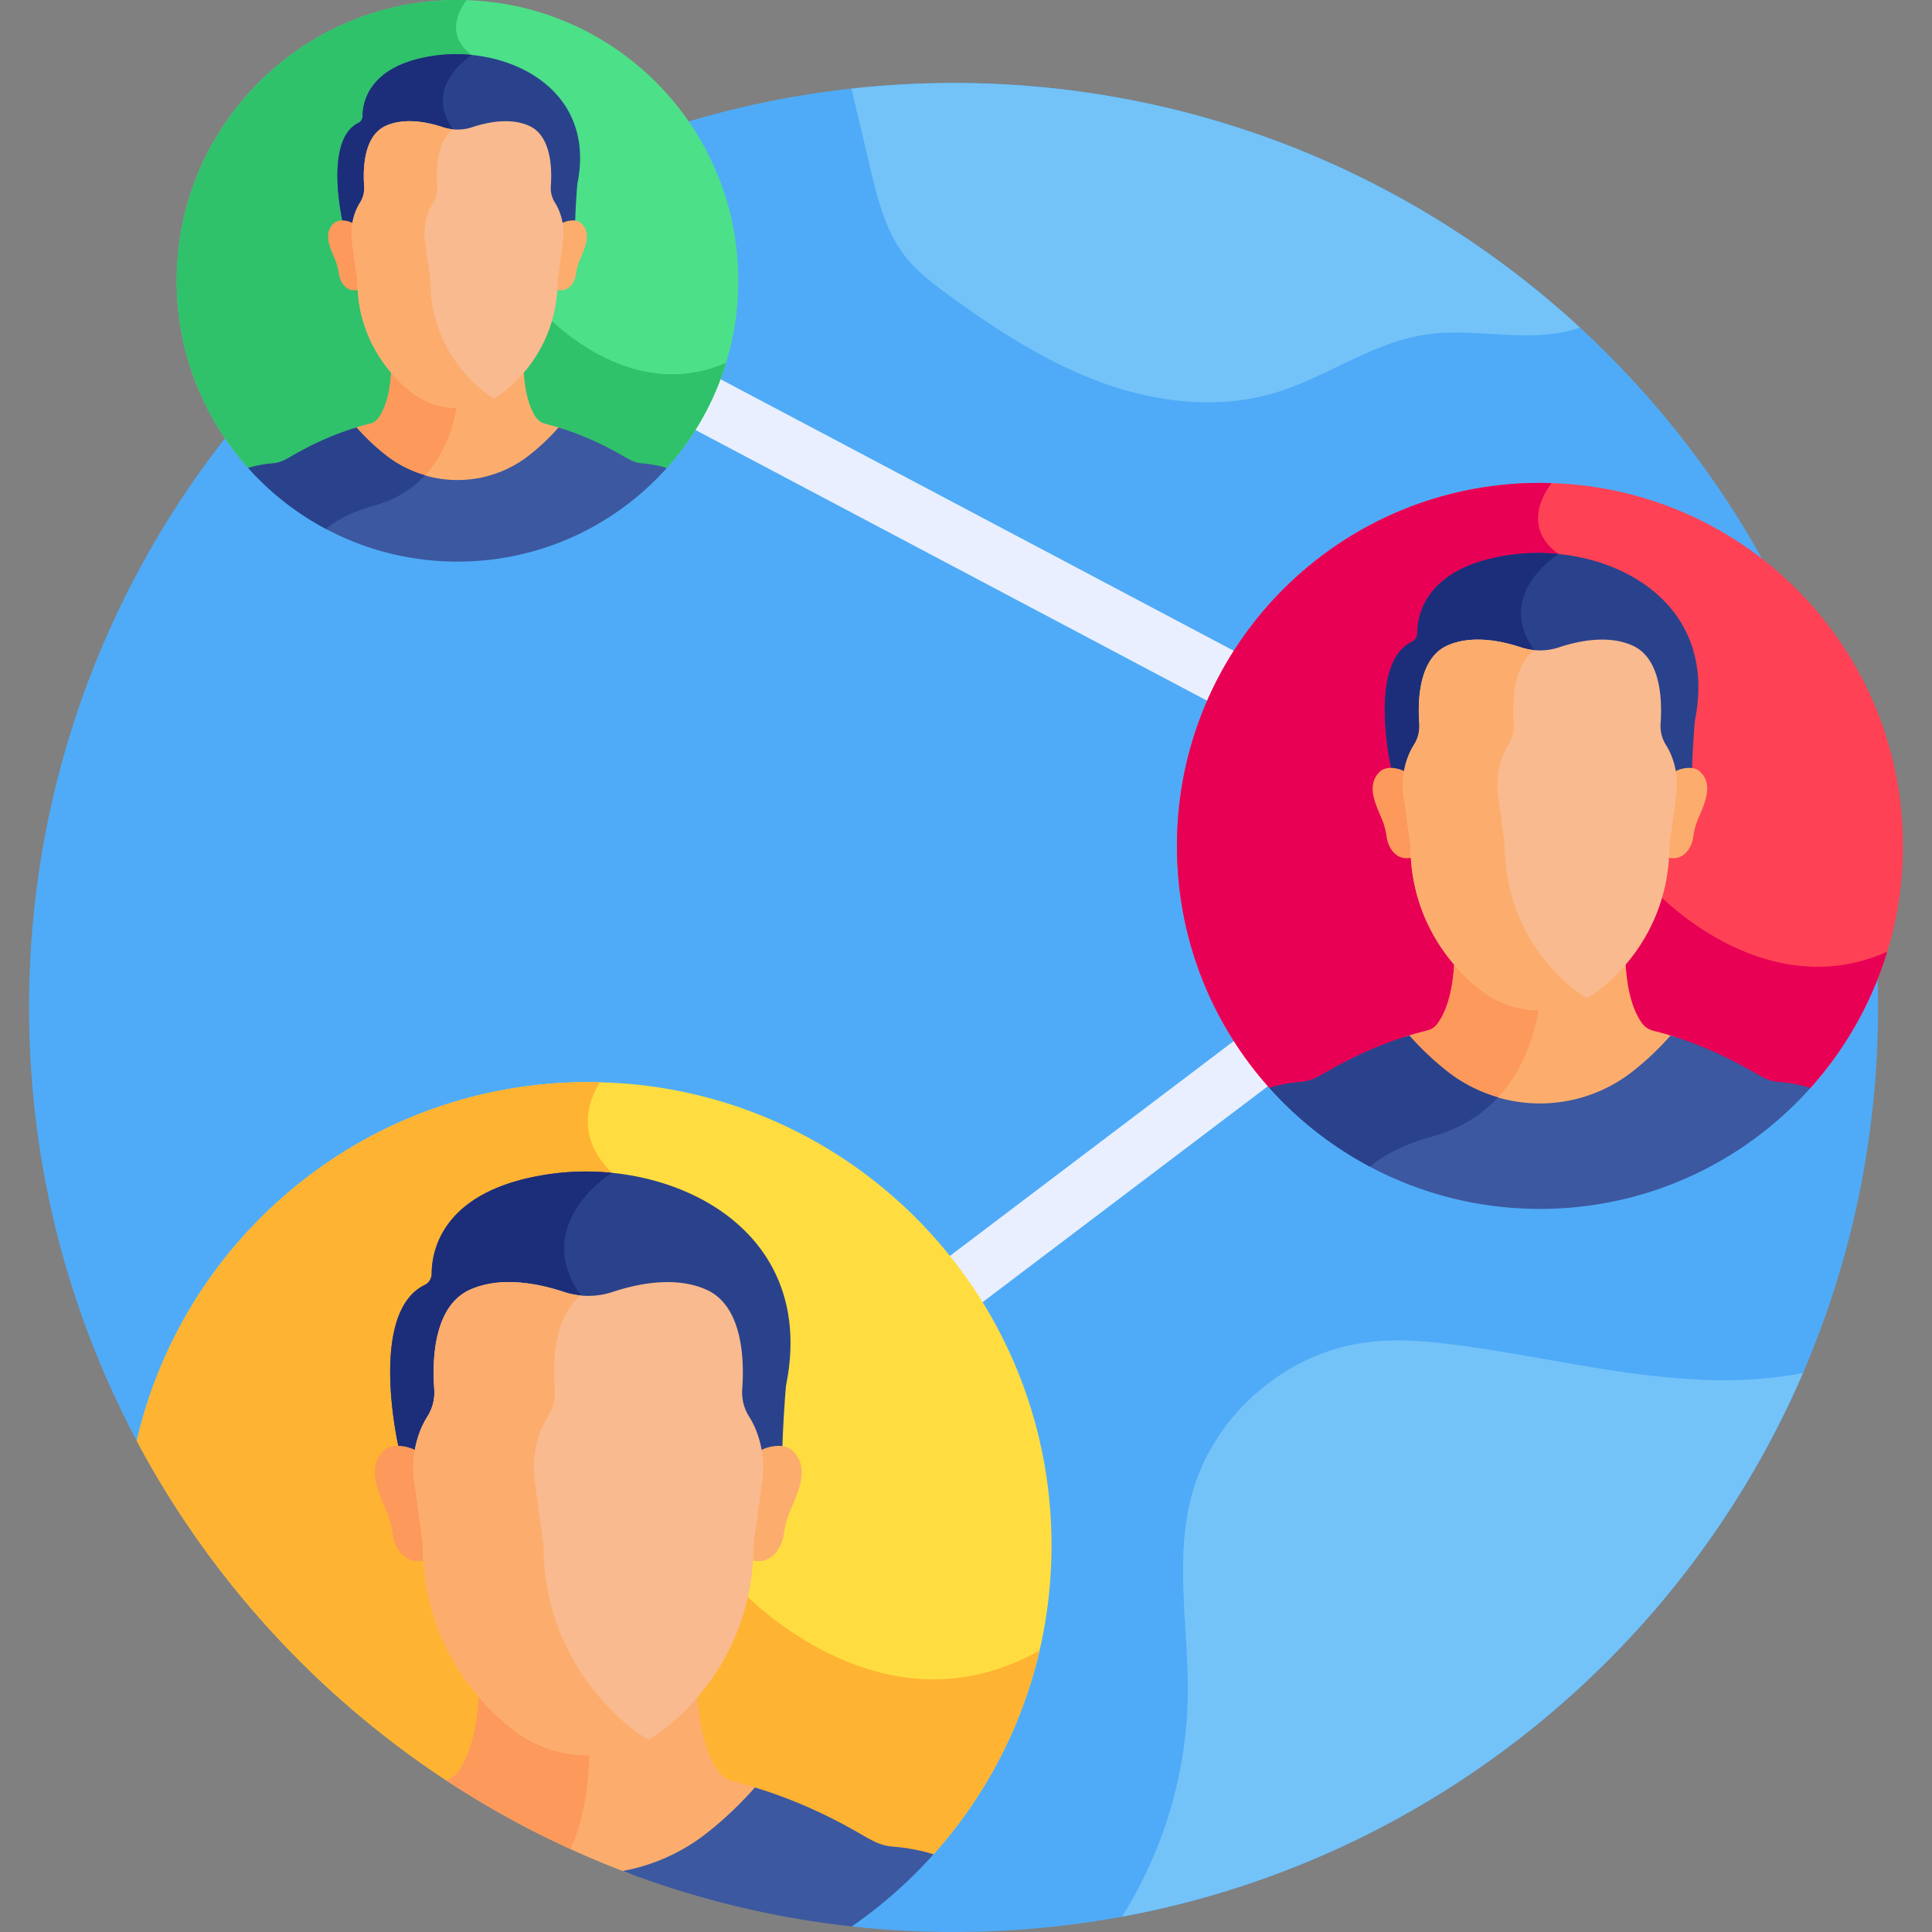 <svg height="512" width="512" xmlns="http://www.w3.org/2000/svg"><rect width="100%" height="100%" fill="#808080" stroke="none"/><path d="M252.704 21.996c-135.311 0-245.002 109.691-245.002 245.002 0 41.503 10.334 80.587 28.547 114.844l189.506 128.676A247.502 247.502 0 0 0 252.704 512c135.311 0 245.002-109.691 245.002-245.002S388.015 21.996 252.704 21.996z" fill="#4fabf7"/><path d="M250.612 350.592a7.5 7.5 0 0 1-4.532-13.481l90.708-68.659a7.5 7.5 0 0 1 9.052 11.961l-90.708 68.659a7.462 7.462 0 0 1-4.52 1.52zM329.251 189.663a7.462 7.462 0 0 1-3.501-.873l-149.04-78.86a7.5 7.5 0 0 1 7.015-13.258l149.039 78.86a7.5 7.5 0 0 1-3.513 14.131z" fill="#e9efff"/><path d="M232.413 501.287c9.411-5.541 14.981-9.878 14.981-9.878 19.448-21.725 31.278-50.408 31.278-81.857 0-67.81-54.971-122.781-122.781-122.781-58.281 0-107.077 40.607-119.641 95.071 19.389 36.468 47.734 67.436 82.086 90.013z" fill="#ffdd40"/><path d="M194.258 419.315s-17.767-94.15-32.117-108.501c-9.618-9.618-6.344-18.914-3.138-24.004a123.837 123.837 0 0 0-3.112-.039c-58.281 0-107.077 40.607-119.641 95.071 19.389 36.468 47.734 67.436 82.086 90.013l114.078 29.432c9.411-5.541 14.981-9.878 14.981-9.878 13.526-15.11 23.361-33.587 28.1-54.018-43.72 24.623-81.237-18.076-81.237-18.076z" fill="#ffb332"/><path d="M190.354 469.438c-4.165-5.875-5.318-14.957-5.544-21.543a61.793 61.793 0 0 1-8.916 8.523c-11.748 9.123-28.273 9.111-40.006 0a61.793 61.793 0 0 1-8.916-8.523c-.232 6.733-1.431 16.074-5.825 21.931-.67.894-1.676 1.621-2.869 2.014a244.118 244.118 0 0 0 49.045 24.859 53.42 53.42 0 0 0 21.397-9.986c4.348-3.376 8.876-7.534 13.249-12.425-2.524-.813-5.09-1.56-7.72-2.219-1.593-.399-2.992-1.357-3.895-2.631z" fill="#fcad6d"/><path d="M156.301 463.239c-7.205.09-14.432-2.176-20.413-6.821a61.793 61.793 0 0 1-8.916-8.523c-.232 6.733-1.431 16.074-5.825 21.931-.67.894-1.676 1.621-2.869 2.014a244.71 244.71 0 0 0 32.896 18.157c3.809-7.96 4.929-18.494 5.127-26.758z" fill="#fd995b"/><path d="M226.517 485.14c-8.409-4.742-17.096-8.598-26.458-11.443-4.3 4.886-8.779 8.999-13.069 12.33a50.612 50.612 0 0 1-21.969 9.797 243.501 243.501 0 0 0 60.734 14.694 123.458 123.458 0 0 0 21.641-19.111c-3.262-1.014-6.839-1.714-10.764-2.035-3.731-.305-5.717-1.752-10.115-4.232z" fill="#3c58a0"/><path d="M252.704 21.996c-9.148 0-18.175.518-27.063 1.495l4.966 20.953c1.946 8.208 4.02 16.693 9.182 23.365 3.24 4.187 7.526 7.425 11.81 10.536 12.584 9.139 25.776 17.727 40.392 23.043s30.879 7.18 45.784 2.738c13.738-4.094 25.819-13.315 39.994-15.449 12.852-1.935 26.283 2.179 38.833-1.203a33.586 33.586 0 0 0 2.109-.646c-43.653-40.242-101.955-64.832-166.007-64.832zM297.329 507.933c81.323-14.967 148.577-70.086 180.457-144.045-8.17 1.539-16.598 2.073-24.843 1.831-22.373-.657-44.27-6.278-66.458-9.225-8.284-1.1-16.706-1.826-24.982-.663-21.243 2.987-39.967 19.47-45.622 40.163-4.748 17.372-.795 35.792-1.119 53.798-.37 20.484-6.51 40.816-17.433 58.141z" fill="#73c3f9"/><path d="M146.219 311.069c-29.044 3.957-31.804 20.424-31.817 26.466-.003 1.267-.705 2.441-1.844 2.995-15.108 7.349-6.962 42.77-6.962 42.77 1.517.101 3.793 1.403 4.977 1.977.29-1.805.764-3.582 1.432-5.299a22.12 22.12 0 0 1 1.943-3.88 11.912 11.912 0 0 0 1.823-7.281c-.543-7.39-.969-21.263 8.785-25.651 8.263-3.718 18.4-1.565 24.864.584a20.524 20.524 0 0 0 12.943 0c6.464-2.15 16.6-4.303 24.864-.584 9.726 4.376 9.327 18.179 8.79 25.588-.187 2.576.426 5.159 1.818 7.344.822 1.289 1.474 2.657 1.992 4.007a25.957 25.957 0 0 1 1.384 5.173c1.493-.723 4.314-2.199 6.14-1.94.224-7.745.939-16.095.939-16.095 8.604-42.156-30.799-60.435-62.071-56.174z" fill="#2a428c"/><path d="M146.219 311.069c-29.044 3.957-31.804 20.424-31.817 26.466-.003 1.267-.705 2.441-1.844 2.996-15.108 7.349-6.962 42.77-6.962 42.77 1.517.101 3.793 1.403 4.977 1.977.29-1.805.764-3.582 1.432-5.3a22.12 22.12 0 0 1 1.943-3.88 11.912 11.912 0 0 0 1.823-7.281c-.543-7.39-.969-21.263 8.785-25.651 8.263-3.718 18.4-1.565 24.864.584 1.768.588 3.599.913 5.439 1.006a18.581 18.581 0 0 0-.92-1.437c-12.46-17.513 4.86-30.274 8.202-32.504-5.361-.535-10.753-.45-15.922.254z" fill="#1c2e7a"/><path d="M209.926 384.343c-2.262-2.073-6.768-1.022-8.716.247.427 2.658.451 5.377.082 8.062l-2.299 16.745c0 1.35-.043 2.674-.121 3.975 5.606 1.691 8.391-3.342 8.86-6.796a25.7 25.7 0 0 1 .99-4.382c1.492-4.658 6.871-12.657 1.204-17.851z" fill="#fcad6d"/><path d="M101.855 384.343c2.262-2.073 6.768-1.022 8.716.247a27.362 27.362 0 0 0-.082 8.062l2.299 16.745c0 1.35.043 2.674.121 3.975-5.606 1.691-8.391-3.342-8.86-6.796a25.7 25.7 0 0 0-.99-4.382c-1.492-4.658-6.871-12.657-1.204-17.851z" fill="#fd995b"/><path d="M200.513 379.417a22.38 22.38 0 0 0-1.992-4.007c-1.392-2.184-2.005-4.768-1.818-7.344.537-7.409.249-21.899-9.477-26.276-8.263-3.718-18.399-1.565-24.863.584a20.53 20.53 0 0 1-12.945 0c-6.464-2.149-16.6-4.302-24.863-.584-9.754 4.389-10.016 18.95-9.473 26.339a11.915 11.915 0 0 1-1.823 7.281 22.295 22.295 0 0 0-1.943 3.88c-1.653 4.245-2.134 8.85-1.515 13.358l2.3 16.749c0 24.079 12.853 40.445 23.787 48.935 5.707 4.432 12.75 6.839 20.003 6.839s14.296-2.407 20.003-6.839c10.933-8.49 23.787-24.856 23.787-48.935l2.299-16.745c.612-4.464.147-9.023-1.467-13.235z" fill="#f9ba8f"/><path d="M167.819 458.332c-10.933-8.49-23.787-24.856-23.787-48.935l-2.3-16.749c-.619-4.508-.137-9.113 1.515-13.358a22.19 22.19 0 0 1 1.943-3.88 11.913 11.913 0 0 0 1.823-7.281c-.491-6.681-.322-19.224 6.924-24.811a20.486 20.486 0 0 1-4.521-.944c-6.464-2.149-16.6-4.302-24.863-.584-9.754 4.389-10.016 18.95-9.473 26.339a11.915 11.915 0 0 1-1.823 7.281 22.295 22.295 0 0 0-1.943 3.88c-1.652 4.245-2.134 8.85-1.515 13.358l2.3 16.749c0 24.079 12.854 40.445 23.787 48.935a32.616 32.616 0 0 0 20.003 6.839 32.658 32.658 0 0 0 15.966-4.17 32.605 32.605 0 0 1-4.036-2.669z" fill="#fcad6d"/><path d="M408.1 314.374c38.232 0 71.692-26.064 71.692-26.064 15.238-17.021 24.506-39.494 24.506-64.135 0-53.129-43.07-96.198-96.198-96.198s-96.198 43.07-96.198 96.198c0 24.64 9.269 47.113 24.504 64.133 0 0 33.463 26.066 71.694 26.066z" fill="#ff4155"/><path d="M438.057 235.566s-14.069-80.732-25.06-88.752c-10.555-7.701-2.462-17.957-1.803-18.759-1.03-.032-2.056-.078-3.094-.078-53.129 0-96.198 43.07-96.198 96.198 0 24.64 9.268 47.113 24.504 64.133 0 0 33.463 26.066 71.694 26.066s71.692-26.064 71.692-26.064a96.077 96.077 0 0 0 20.32-36.063c-33.536 14.789-62.055-16.681-62.055-16.681z" fill="#e80054"/><path d="M382.379 284.63a41.937 41.937 0 0 0 25.721 8.794 41.936 41.936 0 0 0 25.72-8.794c3.406-2.645 6.955-5.903 10.381-9.735a95.53 95.53 0 0 0-6.049-1.739 5.355 5.355 0 0 1-3.051-2.061c-3.263-4.603-4.167-11.719-4.344-16.879a48.475 48.475 0 0 1-6.986 6.678c-9.204 7.148-22.151 7.139-31.344 0a48.365 48.365 0 0 1-6.985-6.678c-.182 5.275-1.121 12.594-4.564 17.183a4.636 4.636 0 0 1-2.578 1.692 94.605 94.605 0 0 0-6.304 1.803c3.428 3.832 6.977 7.091 10.383 9.736z" fill="#fcad6d"/><path d="M407.975 266.247a25.513 25.513 0 0 1-15.548-5.353 48.414 48.414 0 0 1-6.985-6.678c-.182 5.275-1.121 12.594-4.564 17.183a4.636 4.636 0 0 1-2.578 1.692 94.009 94.009 0 0 0-6.304 1.803c3.427 3.833 6.975 7.091 10.382 9.737 4.134 3.21 8.824 5.56 13.789 7.03 7.903-7.954 10.78-18.359 11.808-25.414z" fill="#fd995b"/><path d="M471.361 286.714c-2.923-.239-4.479-1.373-7.925-3.316-6.589-3.715-13.395-6.736-20.73-8.965a75.03 75.03 0 0 1-10.239 9.66c-6.952 5.399-15.531 8.331-24.366 8.331s-17.414-2.932-24.366-8.331a75.03 75.03 0 0 1-10.239-9.66c-7.314 2.227-14.161 5.261-20.73 8.965-3.446 1.943-5.001 3.077-7.925 3.316-3.076.251-5.878.8-8.434 1.594 17.615 19.678 43.206 32.065 71.694 32.065s54.08-12.388 71.695-32.065c-2.557-.794-5.36-1.342-8.435-1.594z" fill="#3c58a0"/><path d="M400.522 147.014c-22.756 3.101-24.918 16.002-24.929 20.736-.002.993-.552 1.913-1.445 2.347-11.837 5.758-5.455 33.51-5.455 33.51 1.189.079 2.972 1.099 3.899 1.549a20.31 20.31 0 0 1 1.122-4.152 17.41 17.41 0 0 1 1.522-3.04 9.327 9.327 0 0 0 1.428-5.704c-.425-5.79-.759-16.659 6.883-20.098 6.474-2.913 14.416-1.226 19.481.458a16.078 16.078 0 0 0 10.141 0c5.065-1.684 13.006-3.371 19.481-.458 7.62 3.429 7.307 14.243 6.887 20.048-.146 2.018.333 4.042 1.424 5.754a17.512 17.512 0 0 1 1.561 3.139 20.291 20.291 0 0 1 1.084 4.053c1.17-.567 3.38-1.723 4.81-1.52.175-6.068.735-12.61.735-12.61 6.745-33.028-24.127-47.35-48.629-44.012z" fill="#2a428c"/><path d="M400.522 147.014c-22.756 3.101-24.918 16.002-24.929 20.736-.002.993-.552 1.913-1.445 2.347-11.837 5.758-5.455 33.51-5.455 33.51 1.189.079 2.972 1.099 3.9 1.549a20.292 20.292 0 0 1 1.122-4.152 17.375 17.375 0 0 1 1.522-3.04 9.327 9.327 0 0 0 1.428-5.704c-.425-5.79-.759-16.659 6.883-20.098 6.474-2.913 14.416-1.226 19.481.458 1.385.461 2.82.715 4.262.788a14.71 14.71 0 0 0-.721-1.126c-9.762-13.721 3.807-23.719 6.427-25.467-4.2-.418-8.424-.352-12.475.199z" fill="#1c2e7a"/><path d="M450.436 204.424c-1.772-1.624-5.303-.801-6.829.194.334 2.082.353 4.213.064 6.317l-1.801 13.12a51.29 51.29 0 0 1-.095 3.115c4.392 1.325 6.574-2.618 6.942-5.325.158-1.165.417-2.313.776-3.434 1.169-3.65 5.384-9.918.943-13.987z" fill="#fcad6d"/><path d="M365.764 204.424c1.772-1.624 5.303-.801 6.829.194a21.497 21.497 0 0 0-.065 6.317l1.801 13.12c0 1.058.033 2.095.095 3.115-4.392 1.325-6.574-2.618-6.942-5.325a20.118 20.118 0 0 0-.776-3.434c-1.168-3.65-5.383-9.918-.942-13.987z" fill="#fd995b"/><path d="M443.061 200.564a17.512 17.512 0 0 0-1.561-3.139c-1.091-1.711-1.571-3.736-1.424-5.754.421-5.805.195-17.158-7.425-20.587-6.474-2.913-14.415-1.227-19.48.458a16.084 16.084 0 0 1-10.143 0c-5.064-1.684-13.006-3.371-19.48-.458-7.642 3.438-7.847 14.847-7.422 20.636a9.339 9.339 0 0 1-1.428 5.704 17.41 17.41 0 0 0-1.522 3.04c-1.295 3.326-1.672 6.934-1.187 10.466l1.802 13.122c0 18.865 10.071 31.688 18.637 38.34 4.471 3.472 9.989 5.358 15.672 5.358s11.201-1.886 15.672-5.358c8.566-6.652 18.637-19.475 18.637-38.34l1.801-13.12c.48-3.495.116-7.067-1.149-10.368z" fill="#f9ba8f"/><path d="M417.446 262.394c-8.566-6.652-18.637-19.475-18.637-38.34l-1.802-13.122c-.485-3.532-.108-7.14 1.187-10.466a17.41 17.41 0 0 1 1.522-3.04 9.327 9.327 0 0 0 1.428-5.704c-.385-5.235-.253-15.062 5.425-19.439a16.09 16.09 0 0 1-3.542-.74c-5.064-1.684-13.006-3.371-19.48-.458-7.642 3.438-7.847 14.847-7.422 20.636a9.339 9.339 0 0 1-1.428 5.704 17.41 17.41 0 0 0-1.522 3.04c-1.295 3.326-1.672 6.934-1.187 10.466l1.802 13.122c0 18.865 10.071 31.688 18.637 38.34a25.555 25.555 0 0 0 15.672 5.358 25.59 25.59 0 0 0 12.509-3.267 25.235 25.235 0 0 1-3.162-2.09z" fill="#fcad6d"/><path d="M383.734 284.093a75.03 75.03 0 0 1-10.239-9.66c-7.314 2.227-14.161 5.26-20.73 8.965-3.446 1.943-5.001 3.077-7.925 3.316-3.076.252-5.878.8-8.434 1.594a96.601 96.601 0 0 0 26.626 20.854c3.763-3.097 9.026-5.911 16.403-7.938 7.722-2.121 13.392-5.922 17.565-10.411-4.78-1.386-9.294-3.635-13.266-6.72z" fill="#2a428c"/><path d="M121.243 144.191c29.575 0 55.459-20.162 55.459-20.162 11.787-13.167 18.957-30.552 18.957-49.612C195.658 33.317 162.341 0 121.243 0 80.144 0 46.827 33.317 46.827 74.416c0 19.061 7.17 36.445 18.956 49.611-.001 0 25.885 20.164 55.46 20.164z" fill="#4ce088"/><path d="M144.416 83.227s-10.884-62.452-19.386-68.656C116.865 8.613 123.125.68 123.635.059c-.797-.025-1.59-.06-2.393-.06C80.144 0 46.827 33.317 46.827 74.416c0 19.061 7.17 36.445 18.955 49.611 0 0 25.886 20.164 55.46 20.164 29.575 0 55.459-20.162 55.459-20.162a74.318 74.318 0 0 0 15.718-27.897c-25.942 11.439-48.003-12.905-48.003-12.905z" fill="#30c16b"/><path d="M101.346 121.182c5.677 4.408 12.682 6.802 19.897 6.802s14.22-2.394 19.897-6.802c2.635-2.046 5.38-4.566 8.03-7.531a73.814 73.814 0 0 0-4.679-1.345 4.142 4.142 0 0 1-2.36-1.594c-2.524-3.561-3.223-9.065-3.361-13.057a37.433 37.433 0 0 1-5.404 5.166c-7.12 5.529-17.136 5.522-24.247 0a37.482 37.482 0 0 1-5.404-5.166c-.141 4.081-.867 9.742-3.531 13.292a3.585 3.585 0 0 1-1.994 1.309c-1.658.41-3.28.879-4.876 1.394 2.651 2.964 5.397 5.485 8.032 7.532z" fill="#fcad6d"/><path d="M121.146 106.961a19.732 19.732 0 0 1-12.027-4.141 37.47 37.47 0 0 1-5.403-5.165c-.141 4.081-.868 9.742-3.531 13.292a3.581 3.581 0 0 1-1.994 1.309c-1.658.41-3.28.879-4.876 1.394 2.651 2.965 5.396 5.485 8.032 7.532 3.198 2.483 6.826 4.301 10.667 5.438 6.111-6.153 8.337-14.202 9.132-19.659z" fill="#fd995b"/><path d="M170.179 122.794c-2.262-.185-3.465-1.063-6.131-2.565-5.097-2.874-10.361-5.211-16.036-6.935a57.99 57.99 0 0 1-7.921 7.473c-5.378 4.176-12.014 6.444-18.849 6.444s-13.471-2.268-18.849-6.444a58.106 58.106 0 0 1-7.921-7.473c-5.658 1.723-10.955 4.07-16.036 6.935-2.666 1.503-3.869 2.381-6.13 2.565-2.379.194-4.547.619-6.524 1.233 13.626 15.222 33.423 24.805 55.46 24.805 22.038 0 41.834-9.583 55.46-24.805-1.976-.615-4.144-1.039-6.523-1.233z" fill="#3c58a0"/><path d="M115.381 14.727c-17.603 2.398-19.276 12.379-19.284 16.041a2.014 2.014 0 0 1-1.118 1.815c-9.157 4.454-4.22 25.922-4.22 25.922.92.061 2.299.85 3.017 1.198.176-1.094.463-2.171.868-3.212.309-.793.695-1.595 1.177-2.352a7.224 7.224 0 0 0 1.105-4.413c-.329-4.479-.587-12.887 5.324-15.547 5.008-2.254 11.152-.949 15.07.354 2.544.846 5.3.846 7.845 0 3.918-1.303 10.061-2.608 15.07-.354 5.895 2.652 5.653 11.018 5.327 15.509a7.294 7.294 0 0 0 1.102 4.451c.498.782.894 1.61 1.207 2.429a15.74 15.74 0 0 1 .839 3.136c.905-.438 2.615-1.333 3.721-1.176.135-4.694.569-9.755.569-9.755 5.216-25.55-18.666-36.629-37.619-34.046z" fill="#2a428c"/><path d="M115.381 14.727c-17.603 2.398-19.276 12.379-19.284 16.041a2.014 2.014 0 0 1-1.118 1.815c-9.157 4.454-4.22 25.922-4.22 25.922.92.061 2.299.85 3.017 1.198.176-1.094.463-2.171.868-3.212.309-.793.695-1.595 1.177-2.352a7.224 7.224 0 0 0 1.105-4.413c-.329-4.479-.587-12.887 5.324-15.547 5.008-2.253 11.152-.949 15.07.354 1.072.356 2.181.553 3.297.61a11.486 11.486 0 0 0-.557-.871c-7.552-10.614 2.945-18.349 4.971-19.7a41.44 41.44 0 0 0-9.65.155z" fill="#1c2e7a"/><path d="M153.993 59.137c-1.371-1.257-4.102-.62-5.283.15.259 1.611.273 3.259.05 4.886l-1.394 10.149c0 .818-.026 1.621-.073 2.409 3.398 1.025 5.086-2.026 5.37-4.119a15.51 15.51 0 0 1 .6-2.656c.904-2.823 4.165-7.671.73-10.819z" fill="#fcad6d"/><path d="M88.493 59.137c1.371-1.257 4.102-.62 5.283.15a16.597 16.597 0 0 0-.05 4.886l1.394 10.149c0 .818.026 1.621.073 2.409-3.398 1.025-5.086-2.026-5.37-4.119a15.605 15.605 0 0 0-.6-2.656c-.905-2.823-4.165-7.671-.73-10.819z" fill="#fd995b"/><path d="M148.288 56.151a13.595 13.595 0 0 0-1.207-2.429 7.294 7.294 0 0 1-1.102-4.451c.325-4.49.151-13.273-5.744-15.925-5.008-2.253-11.151-.949-15.069.354a12.445 12.445 0 0 1-7.846 0c-3.918-1.303-10.061-2.607-15.069-.354-5.912 2.66-6.07 11.485-5.741 15.964a7.22 7.22 0 0 1-1.105 4.413 13.354 13.354 0 0 0-1.177 2.352c-1.002 2.573-1.294 5.364-.918 8.096l1.394 10.151c0 14.594 7.79 24.513 14.417 29.659 3.459 2.686 7.727 4.145 12.123 4.145s8.664-1.459 12.123-4.145c6.626-5.146 14.417-15.065 14.417-29.659l1.394-10.149c.37-2.706.088-5.469-.89-8.022z" fill="#f9ba8f"/><path d="M128.473 103.98c-6.627-5.146-14.417-15.065-14.417-29.659l-1.394-10.151c-.375-2.732-.083-5.523.918-8.096.309-.793.695-1.595 1.177-2.352a7.22 7.22 0 0 0 1.105-4.413c-.298-4.049-.195-11.652 4.197-15.038a12.443 12.443 0 0 1-2.74-.572c-3.918-1.303-10.061-2.607-15.069-.354-5.912 2.66-6.07 11.485-5.741 15.964a7.22 7.22 0 0 1-1.105 4.413 13.354 13.354 0 0 0-1.177 2.352c-1.001 2.573-1.294 5.364-.918 8.096l1.394 10.151c0 14.594 7.79 24.513 14.417 29.659a19.802 19.802 0 0 0 21.8 1.618 19.502 19.502 0 0 1-2.447-1.618z" fill="#fcad6d"/><path d="M102.394 120.766a58.094 58.094 0 0 1-7.921-7.472c-5.658 1.723-10.955 4.069-16.036 6.935-2.666 1.503-3.869 2.38-6.131 2.565-2.379.195-4.547.619-6.524 1.234a74.737 74.737 0 0 0 20.596 16.132c2.911-2.396 6.982-4.573 12.689-6.14 5.973-1.641 10.36-4.581 13.588-8.054-3.697-1.074-7.188-2.814-10.261-5.2z" fill="#2a428c"/></svg>